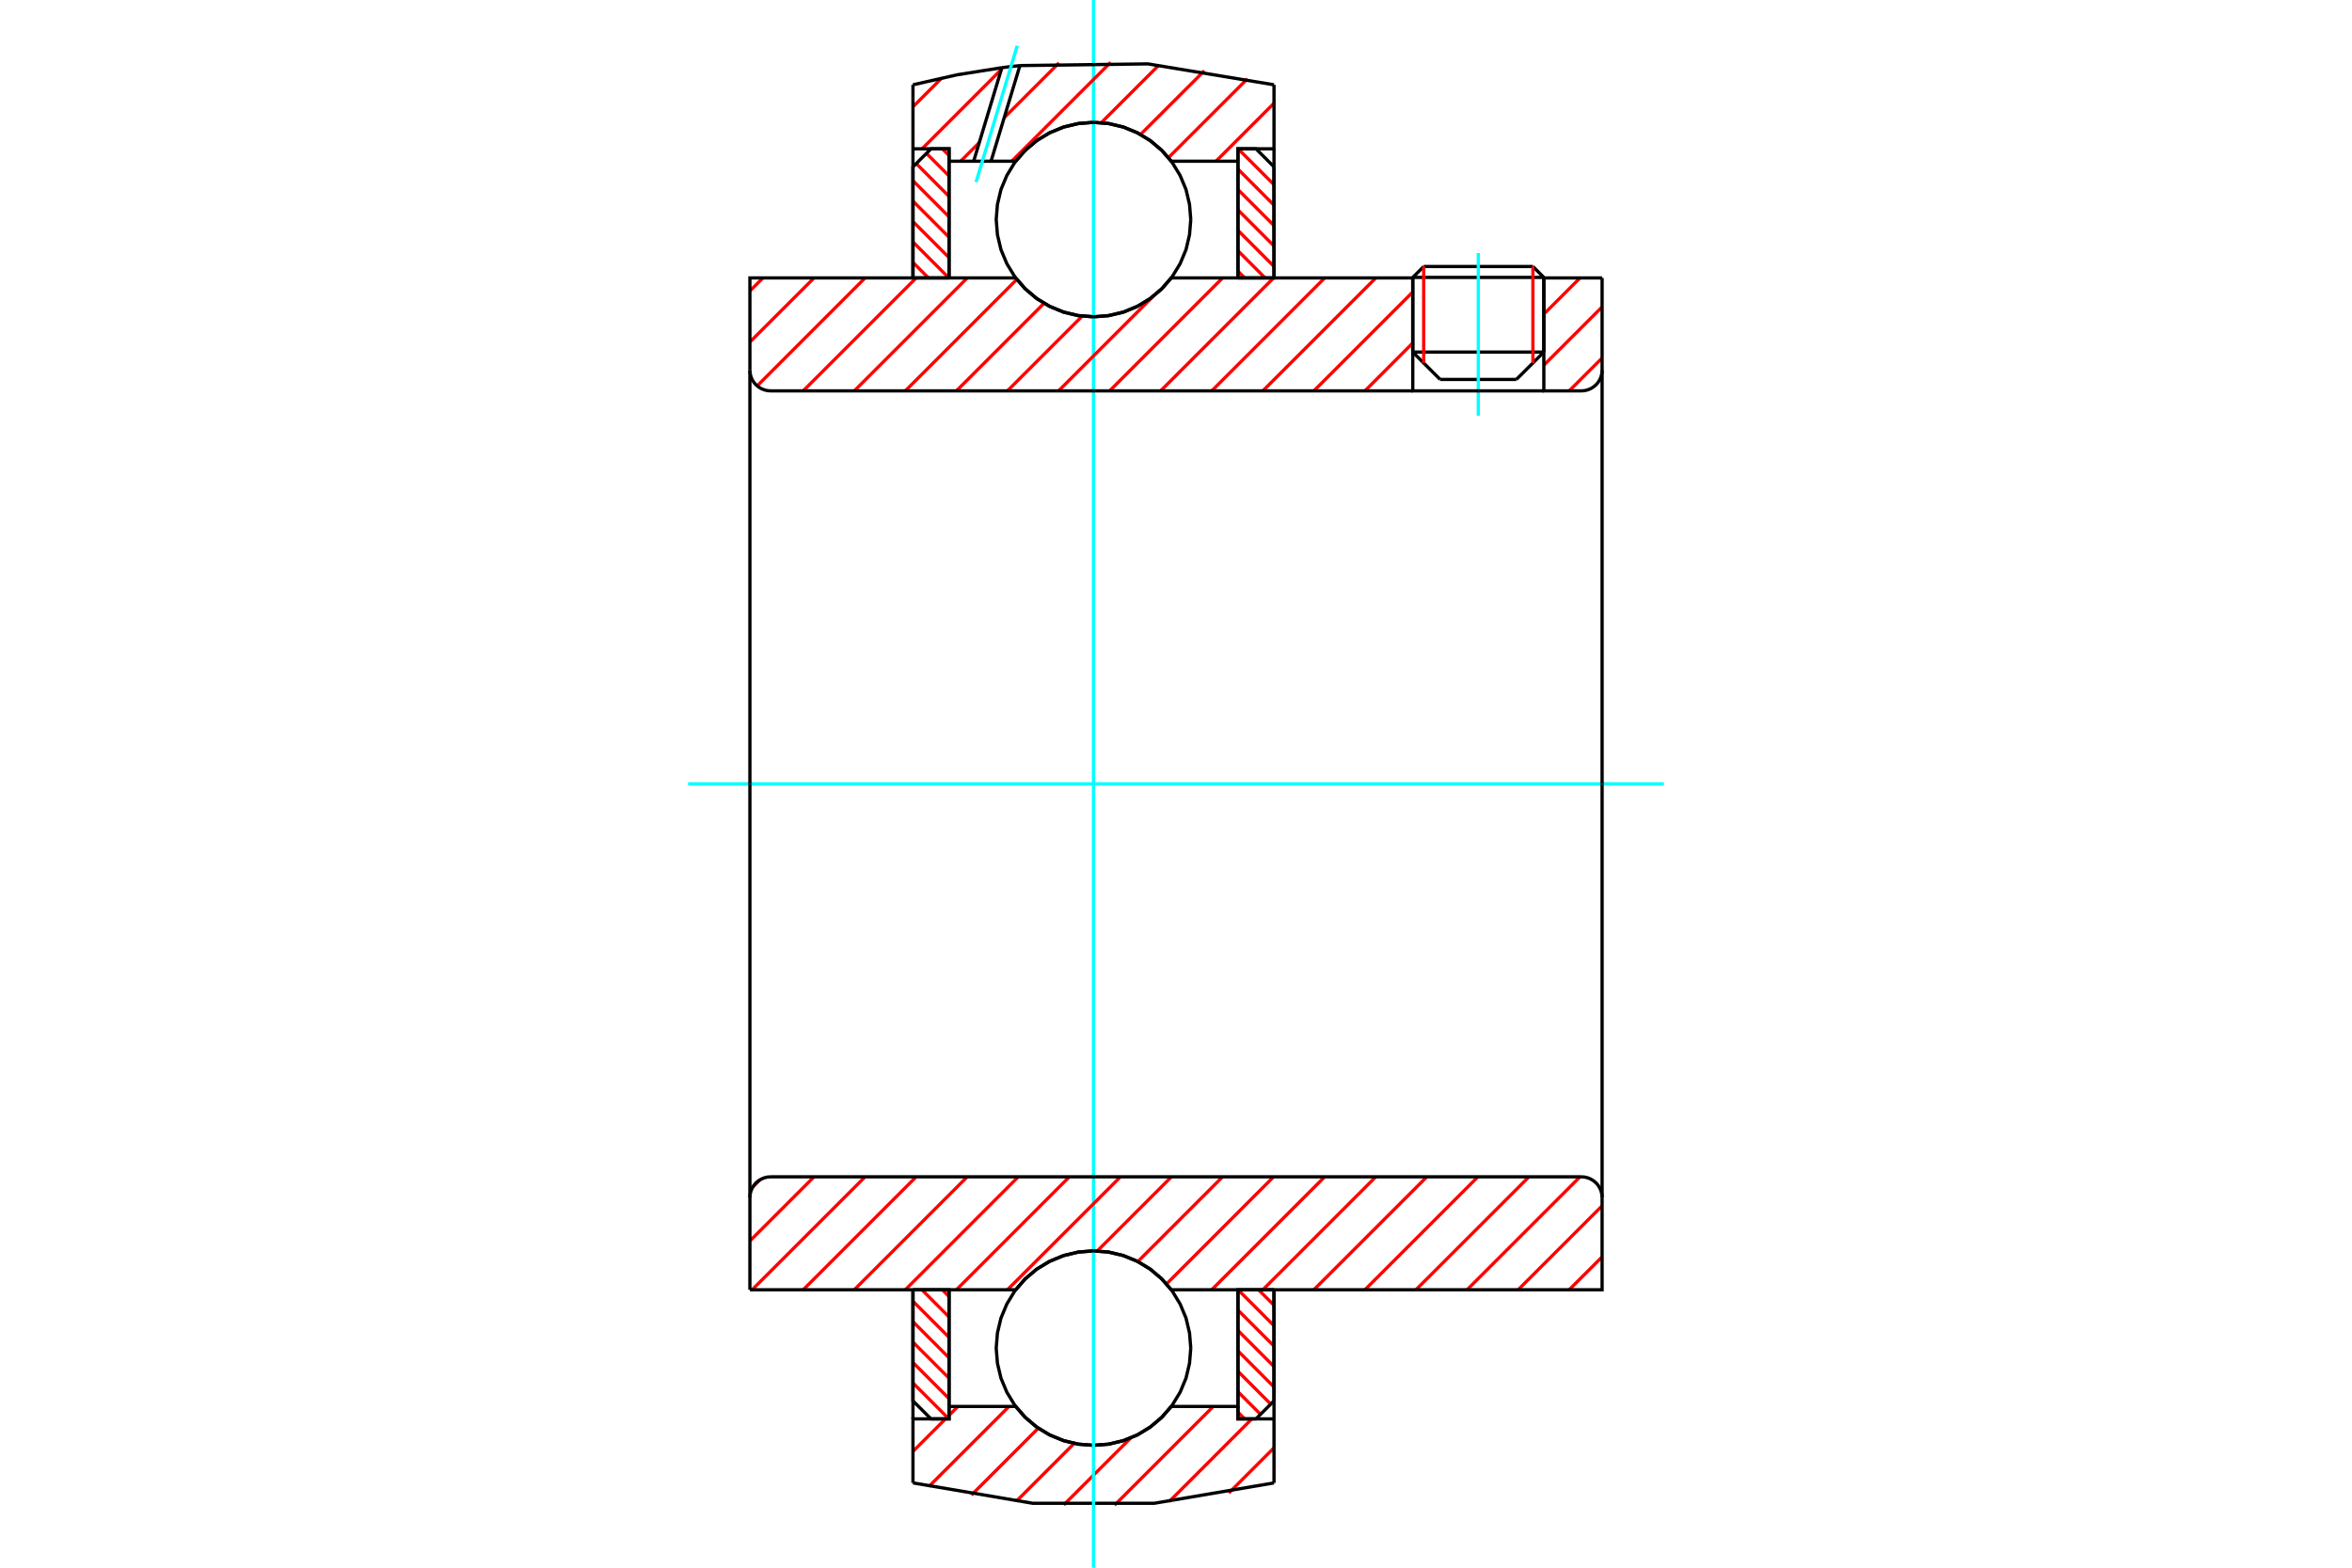 <?xml version="1.0" standalone="no"?>
<!DOCTYPE svg PUBLIC "-//W3C//DTD SVG 1.1//EN"
	"http://www.w3.org/Graphics/SVG/1.1/DTD/svg11.dtd">
<svg xmlns="http://www.w3.org/2000/svg" height="100%" width="100%" viewBox="0 0 36000 24000">
	<rect x="-1800" y="-1200" width="39600" height="26400" style="fill:#FFF"/>
	<g style="fill:none; fill-rule:evenodd" transform="matrix(1 0 0 1 0 0)">
		<g style="fill:none; stroke:#000; stroke-width:50; shape-rendering:geometricPrecision">
			<line x1="23630" y1="4247" x2="21624" y2="4247"/>
			<line x1="21791" y1="4080" x2="23463" y2="4080"/>
			<line x1="21624" y1="5390" x2="23630" y2="5390"/>
			<line x1="23210" y1="5809" x2="22043" y2="5809"/>
			<line x1="21791" y1="4080" x2="21624" y2="4247"/>
			<line x1="23630" y1="4247" x2="23463" y2="4080"/>
			<line x1="23210" y1="5809" x2="23630" y2="5390"/>
			<line x1="21624" y1="5390" x2="22043" y2="5809"/>
			<line x1="21624" y1="4247" x2="21624" y2="5390"/>
			<line x1="23630" y1="5390" x2="23630" y2="4247"/>
		</g>
		<g style="fill:none; stroke:#0FF; stroke-width:50; shape-rendering:geometricPrecision">
			<line x1="22627" y1="6364" x2="22627" y2="3874"/>
		</g>
		<g style="fill:none; stroke:#F00; stroke-width:50; shape-rendering:geometricPrecision">
			<line x1="23463" y1="4080" x2="23463" y2="5557"/>
			<line x1="21791" y1="5557" x2="21791" y2="4080"/>
			<line x1="13974" y1="21172" x2="14524" y2="21722"/>
			<line x1="13974" y1="20859" x2="14526" y2="21412"/>
			<line x1="13974" y1="20547" x2="14526" y2="21099"/>
			<line x1="13974" y1="20234" x2="14526" y2="20787"/>
			<line x1="13974" y1="19921" x2="14526" y2="20474"/>
			<line x1="14110" y1="19745" x2="14526" y2="20162"/>
			<line x1="14423" y1="19745" x2="14526" y2="19849"/>
		</g>
		<g style="fill:none; stroke:#000; stroke-width:50; shape-rendering:geometricPrecision">
			<polyline points="13974,19745 13974,21446 14250,21722 14526,21722 14526,19745 13974,19745"/>
		</g>
		<g style="fill:none; stroke:#0FF; stroke-width:50; shape-rendering:geometricPrecision">
			<line x1="10532" y1="12000" x2="25468" y2="12000"/>
		</g>
		<g style="fill:none; stroke:#F00; stroke-width:50; shape-rendering:geometricPrecision">
			<line x1="13974" y1="4017" x2="14211" y2="4255"/>
			<line x1="13974" y1="3704" x2="14524" y2="4255"/>
			<line x1="13974" y1="3392" x2="14526" y2="3944"/>
			<line x1="13974" y1="3079" x2="14526" y2="3632"/>
			<line x1="13974" y1="2766" x2="14526" y2="3319"/>
			<line x1="14024" y1="2504" x2="14526" y2="3007"/>
			<line x1="14180" y1="2348" x2="14526" y2="2694"/>
			<line x1="14423" y1="2278" x2="14526" y2="2381"/>
		</g>
		<g style="fill:none; stroke:#000; stroke-width:50; shape-rendering:geometricPrecision">
			<polyline points="14526,4255 14526,2278 14250,2278 13974,2554 13974,4255 14526,4255"/>
		</g>
		<g style="fill:none; stroke:#F00; stroke-width:50; shape-rendering:geometricPrecision">
			<line x1="19263" y1="19745" x2="19500" y2="19983"/>
			<line x1="18950" y1="19745" x2="19500" y2="20296"/>
			<line x1="18948" y1="20056" x2="19500" y2="20608"/>
			<line x1="18948" y1="20368" x2="19500" y2="20921"/>
			<line x1="18948" y1="20681" x2="19500" y2="21234"/>
			<line x1="18948" y1="20993" x2="19450" y2="21496"/>
			<line x1="18948" y1="21306" x2="19294" y2="21652"/>
			<line x1="18948" y1="21619" x2="19051" y2="21722"/>
		</g>
		<g style="fill:none; stroke:#000; stroke-width:50; shape-rendering:geometricPrecision">
			<polyline points="19500,19745 19500,21446 19224,21722 18948,21722 18948,19745 19500,19745"/>
		</g>
		<g style="fill:none; stroke:#F00; stroke-width:50; shape-rendering:geometricPrecision">
			<line x1="18950" y1="2278" x2="19500" y2="2828"/>
			<line x1="18948" y1="2588" x2="19500" y2="3141"/>
			<line x1="18948" y1="2901" x2="19500" y2="3453"/>
			<line x1="18948" y1="3213" x2="19500" y2="3766"/>
			<line x1="18948" y1="3526" x2="19500" y2="4079"/>
			<line x1="18948" y1="3838" x2="19364" y2="4255"/>
			<line x1="18948" y1="4151" x2="19051" y2="4255"/>
		</g>
		<g style="fill:none; stroke:#000; stroke-width:50; shape-rendering:geometricPrecision">
			<polyline points="18948,4255 18948,2278 19224,2278 19500,2554 19500,4255 18948,4255"/>
			<polyline points="18226,3361 18207,3129 18153,2901 18063,2686 17941,2486 17790,2309 17612,2157 17413,2035 17197,1946 16970,1891 16737,1873 16504,1891 16277,1946 16061,2035 15862,2157 15684,2309 15533,2486 15411,2686 15321,2901 15267,3129 15248,3361 15267,3594 15321,3822 15411,4037 15533,4237 15684,4414 15862,4566 16061,4688 16277,4777 16504,4832 16737,4850 16970,4832 17197,4777 17413,4688 17612,4566 17790,4414 17941,4237 18063,4037 18153,3822 18207,3594 18226,3361"/>
			<polyline points="18226,20639 18207,20406 18153,20178 18063,19963 17941,19763 17790,19586 17612,19434 17413,19312 17197,19223 16970,19168 16737,19150 16504,19168 16277,19223 16061,19312 15862,19434 15684,19586 15533,19763 15411,19963 15321,20178 15267,20406 15248,20639 15267,20871 15321,21099 15411,21314 15533,21514 15684,21691 15862,21843 16061,21965 16277,22054 16504,22109 16737,22127 16970,22109 17197,22054 17413,21965 17612,21843 17790,21691 17941,21514 18063,21314 18153,21099 18207,20871 18226,20639"/>
		</g>
		<g style="fill:none; stroke:#F00; stroke-width:50; shape-rendering:geometricPrecision">
			<line x1="19500" y1="22165" x2="18808" y2="22857"/>
			<line x1="19161" y1="21722" x2="17896" y2="22988"/>
			<line x1="18570" y1="21532" x2="17059" y2="23043"/>
			<line x1="17307" y1="22014" x2="16281" y2="23039"/>
			<line x1="16442" y1="22097" x2="15554" y2="22985"/>
			<line x1="15893" y1="21864" x2="14868" y2="22889"/>
			<line x1="15444" y1="21532" x2="14218" y2="22757"/>
			<line x1="14662" y1="21532" x2="14526" y2="21668"/>
			<line x1="14472" y1="21722" x2="13974" y2="22220"/>
		</g>
		<g style="fill:none; stroke:#000; stroke-width:50; shape-rendering:geometricPrecision">
			<polyline points="19500,19745 19500,21722 19500,22702"/>
			<polyline points="13974,22702 15807,23014 17667,23014 19500,22702"/>
			<polyline points="13974,22702 13974,21722 14526,21722 14526,21532 14526,19745"/>
			<polyline points="14526,21532 15546,21532 15698,21704 15874,21852 16071,21970 16284,22057 16508,22109 16737,22127 16966,22109 17190,22057 17403,21970 17600,21852 17776,21704 17928,21532 18948,21532 18948,19745"/>
			<polyline points="18948,21532 18948,21722 19500,21722"/>
			<line x1="13974" y1="21722" x2="13974" y2="19745"/>
		</g>
		<g style="fill:none; stroke:#0FF; stroke-width:50; shape-rendering:geometricPrecision">
			<line x1="16737" y1="24000" x2="16737" y2="0"/>
		</g>
		<g style="fill:none; stroke:#F00; stroke-width:50; shape-rendering:geometricPrecision">
			<line x1="19500" y1="1580" x2="18612" y2="2468"/>
			<line x1="19093" y1="1206" x2="17884" y2="2414"/>
			<line x1="18434" y1="1083" x2="17457" y2="2059"/>
			<line x1="17738" y1="997" x2="16857" y2="1878"/>
			<line x1="16999" y1="955" x2="15485" y2="2468"/>
			<line x1="16209" y1="963" x2="15371" y2="1801"/>
			<line x1="14989" y1="2183" x2="14704" y2="2468"/>
			<line x1="15327" y1="1063" x2="14113" y2="2278"/>
			<line x1="14409" y1="1200" x2="13974" y2="1635"/>
		</g>
		<g style="fill:none; stroke:#000; stroke-width:50; shape-rendering:geometricPrecision">
			<polyline points="13974,4255 13974,2278 13974,1298"/>
			<polyline points="15335,1036 14650,1145 13974,1298"/>
			<polyline points="15611,1004 15473,1019 15335,1036"/>
			<polyline points="19500,1298 17569,978 15611,1004"/>
			<polyline points="19500,1298 19500,2278 18948,2278 18948,2468 18948,4255"/>
			<polyline points="18948,2468 17928,2468 17776,2296 17600,2148 17403,2030 17190,1943 16966,1891 16737,1873 16508,1891 16284,1943 16071,2030 15874,2148 15698,2296 15546,2468 15169,2468 14903,2468 14526,2468 14526,4255"/>
			<polyline points="14526,2468 14526,2278 13974,2278"/>
			<line x1="19500" y1="2278" x2="19500" y2="4255"/>
		</g>
		<g style="fill:none; stroke:#0FF; stroke-width:50; shape-rendering:geometricPrecision">
			<line x1="14940" y1="2787" x2="15570" y2="700"/>
		</g>
		<g style="fill:none; stroke:#000; stroke-width:50; shape-rendering:geometricPrecision">
			<line x1="14903" y1="2468" x2="15335" y2="1036"/>
			<line x1="15169" y1="2468" x2="15611" y2="1004"/>
		</g>
		<g style="fill:none; stroke:#F00; stroke-width:50; shape-rendering:geometricPrecision">
			<line x1="24522" y1="19242" x2="24018" y2="19745"/>
			<line x1="24522" y1="18460" x2="23237" y2="19745"/>
			<line x1="24184" y1="18016" x2="22455" y2="19745"/>
			<line x1="23403" y1="18016" x2="21673" y2="19745"/>
			<line x1="22621" y1="18016" x2="20892" y2="19745"/>
			<line x1="21839" y1="18016" x2="20110" y2="19745"/>
			<line x1="21058" y1="18016" x2="19329" y2="19745"/>
			<line x1="20276" y1="18016" x2="18547" y2="19745"/>
			<line x1="19494" y1="18016" x2="17855" y2="19656"/>
			<line x1="18713" y1="18016" x2="17415" y2="19314"/>
			<line x1="17931" y1="18016" x2="16796" y2="19151"/>
			<line x1="17150" y1="18016" x2="15420" y2="19745"/>
			<line x1="16368" y1="18016" x2="14639" y2="19745"/>
			<line x1="15586" y1="18016" x2="13857" y2="19745"/>
			<line x1="14805" y1="18016" x2="13076" y2="19745"/>
			<line x1="14023" y1="18016" x2="12294" y2="19745"/>
			<line x1="13241" y1="18016" x2="11512" y2="19745"/>
			<line x1="12460" y1="18016" x2="11478" y2="18998"/>
			<line x1="11635" y1="18059" x2="11522" y2="18173"/>
		</g>
		<g style="fill:none; stroke:#000; stroke-width:50; shape-rendering:geometricPrecision">
			<line x1="11478" y1="12000" x2="11478" y2="19745"/>
			<polyline points="11794,18016 11745,18020 11697,18032 11651,18051 11609,18077 11571,18109 11539,18146 11513,18189 11494,18234 11482,18283 11478,18332"/>
			<line x1="11794" y1="18016" x2="24206" y2="18016"/>
			<polyline points="24522,18332 24518,18283 24506,18234 24487,18189 24461,18146 24429,18109 24391,18077 24349,18051 24303,18032 24255,18020 24206,18016"/>
			<polyline points="24522,18332 24522,19745 23969,19745 17928,19745 17776,19573 17600,19425 17403,19307 17190,19220 16966,19168 16737,19150 16508,19168 16284,19220 16071,19307 15874,19425 15698,19573 15546,19745 12031,19745 11478,19745"/>
			<line x1="24522" y1="12000" x2="24522" y2="18332"/>
		</g>
		<g style="fill:none; stroke:#F00; stroke-width:50; shape-rendering:geometricPrecision">
			<line x1="24522" y1="5481" x2="24018" y2="5984"/>
			<line x1="24522" y1="4699" x2="23630" y2="5591"/>
			<line x1="24184" y1="4255" x2="23630" y2="4809"/>
			<line x1="21624" y1="5251" x2="20892" y2="5984"/>
			<line x1="21624" y1="4470" x2="20110" y2="5984"/>
			<line x1="21058" y1="4255" x2="19329" y2="5984"/>
			<line x1="20276" y1="4255" x2="18547" y2="5984"/>
			<line x1="19494" y1="4255" x2="17765" y2="5984"/>
			<line x1="18713" y1="4255" x2="16984" y2="5984"/>
			<line x1="17931" y1="4255" x2="17917" y2="4269"/>
			<line x1="17647" y1="4539" x2="16202" y2="5984"/>
			<line x1="16564" y1="4840" x2="15420" y2="5984"/>
			<line x1="15980" y1="4643" x2="14639" y2="5984"/>
			<line x1="15564" y1="4277" x2="13857" y2="5984"/>
			<line x1="14805" y1="4255" x2="13076" y2="5984"/>
			<line x1="14023" y1="4255" x2="12294" y2="5984"/>
			<line x1="13241" y1="4255" x2="11589" y2="5908"/>
			<line x1="12460" y1="4255" x2="11478" y2="5236"/>
			<line x1="11678" y1="4255" x2="11478" y2="4454"/>
		</g>
		<g style="fill:none; stroke:#000; stroke-width:50; shape-rendering:geometricPrecision">
			<line x1="24522" y1="12000" x2="24522" y2="4255"/>
			<polyline points="24206,5984 24255,5980 24303,5968 24349,5949 24391,5923 24429,5891 24461,5854 24487,5811 24506,5766 24518,5717 24522,5668"/>
			<polyline points="24206,5984 23630,5984 23630,4255"/>
			<polyline points="23630,5984 21624,5984 21624,4255"/>
			<line x1="21624" y1="5984" x2="11794" y2="5984"/>
			<polyline points="11478,5668 11482,5717 11494,5766 11513,5811 11539,5854 11571,5891 11609,5923 11651,5949 11697,5968 11745,5980 11794,5984"/>
			<polyline points="11478,5668 11478,4255 12031,4255 15546,4255 15698,4427 15874,4575 16071,4693 16284,4780 16508,4832 16737,4850 16966,4832 17190,4780 17403,4693 17600,4575 17776,4427 17928,4255 21624,4255"/>
			<line x1="23630" y1="4255" x2="24522" y2="4255"/>
			<line x1="11478" y1="12000" x2="11478" y2="5668"/>
		</g>
	</g>
</svg>

